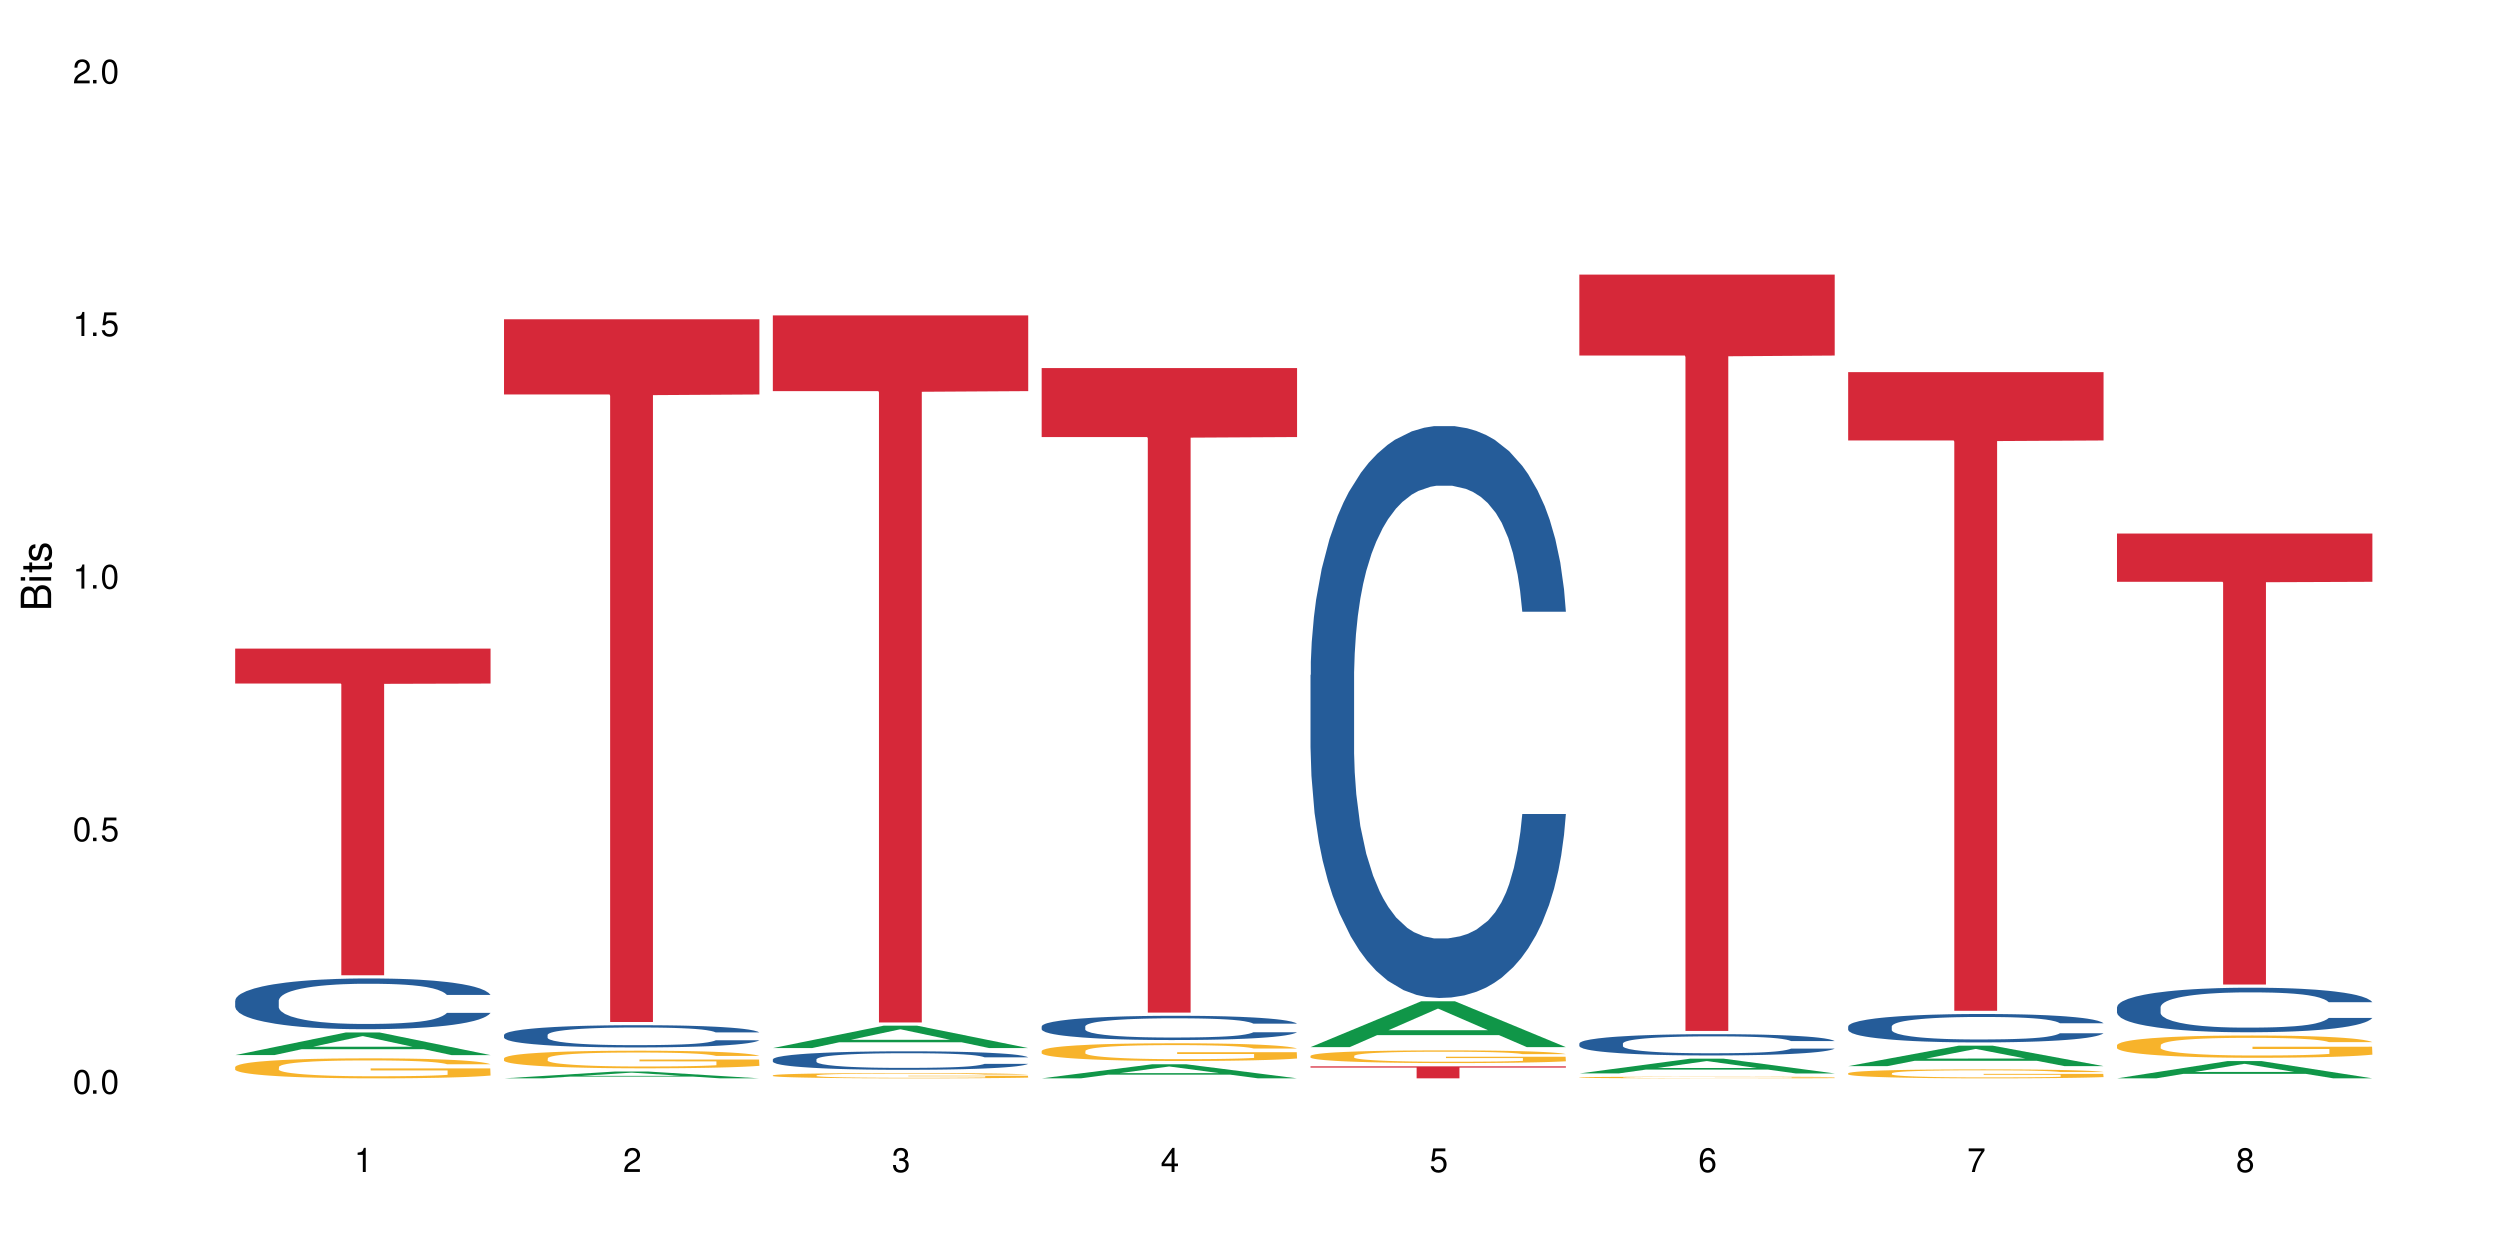 <?xml version="1.0" encoding="UTF-8"?>
<svg xmlns="http://www.w3.org/2000/svg" xmlns:xlink="http://www.w3.org/1999/xlink" width="720" height="360" viewBox="0 0 720 360">
<defs>
<g>
<g id="glyph-0-0">
</g>
<g id="glyph-0-1">
<path d="M 2.641 -6.938 C 2 -6.938 1.422 -6.656 1.078 -6.172 C 0.641 -5.562 0.406 -4.641 0.406 -3.359 C 0.406 -1.016 1.188 0.219 2.641 0.219 C 4.078 0.219 4.859 -1.016 4.859 -3.297 C 4.859 -4.641 4.656 -5.547 4.203 -6.172 C 3.844 -6.656 3.281 -6.938 2.641 -6.938 Z M 2.641 -6.188 C 3.547 -6.188 4 -5.25 4 -3.375 C 4 -1.406 3.562 -0.484 2.625 -0.484 C 1.734 -0.484 1.281 -1.438 1.281 -3.344 C 1.281 -5.25 1.734 -6.188 2.641 -6.188 Z M 2.641 -6.188 "/>
</g>
<g id="glyph-0-2">
<path d="M 1.828 -1 L 0.828 -1 L 0.828 0 L 1.828 0 Z M 1.828 -1 "/>
</g>
<g id="glyph-0-3">
<path d="M 4.562 -6.797 L 1.062 -6.797 L 0.547 -3.094 L 1.328 -3.094 C 1.719 -3.562 2.047 -3.734 2.578 -3.734 C 3.484 -3.734 4.062 -3.109 4.062 -2.094 C 4.062 -1.125 3.484 -0.531 2.578 -0.531 C 1.828 -0.531 1.375 -0.906 1.188 -1.672 L 0.328 -1.672 C 0.453 -1.109 0.547 -0.844 0.75 -0.594 C 1.125 -0.078 1.828 0.219 2.594 0.219 C 3.969 0.219 4.922 -0.781 4.922 -2.219 C 4.922 -3.562 4.031 -4.484 2.719 -4.484 C 2.25 -4.484 1.859 -4.359 1.469 -4.062 L 1.734 -5.969 L 4.562 -5.969 Z M 4.562 -6.797 "/>
</g>
<g id="glyph-0-4">
<path d="M 2.484 -4.938 L 2.484 0 L 3.328 0 L 3.328 -6.938 L 2.766 -6.938 C 2.469 -5.875 2.281 -5.734 0.984 -5.562 L 0.984 -4.938 Z M 2.484 -4.938 "/>
</g>
<g id="glyph-0-5">
<path d="M 4.859 -0.828 L 1.281 -0.828 C 1.359 -1.406 1.672 -1.781 2.5 -2.281 L 3.469 -2.828 C 4.406 -3.344 4.906 -4.062 4.906 -4.906 C 4.906 -5.484 4.672 -6.031 4.266 -6.406 C 3.859 -6.766 3.375 -6.938 2.719 -6.938 C 1.859 -6.938 1.219 -6.625 0.844 -6.031 C 0.609 -5.672 0.5 -5.234 0.484 -4.531 L 1.328 -4.531 C 1.359 -5.016 1.406 -5.281 1.531 -5.516 C 1.75 -5.938 2.188 -6.203 2.703 -6.203 C 3.469 -6.203 4.031 -5.641 4.031 -4.891 C 4.031 -4.344 3.719 -3.859 3.125 -3.516 L 2.234 -3 C 0.812 -2.172 0.406 -1.531 0.328 -0.016 L 4.859 -0.016 Z M 4.859 -0.828 "/>
</g>
<g id="glyph-0-6">
<path d="M 2.125 -3.188 L 2.578 -3.188 C 3.5 -3.188 3.984 -2.766 3.984 -1.922 C 3.984 -1.062 3.469 -0.531 2.594 -0.531 C 1.656 -0.531 1.203 -1 1.156 -2.016 L 0.312 -2.016 C 0.344 -1.453 0.438 -1.094 0.609 -0.781 C 0.953 -0.109 1.625 0.219 2.547 0.219 C 3.953 0.219 4.859 -0.625 4.859 -1.938 C 4.859 -2.828 4.516 -3.297 3.703 -3.594 C 4.344 -3.844 4.656 -4.328 4.656 -5.031 C 4.656 -6.219 3.875 -6.938 2.578 -6.938 C 1.203 -6.938 0.484 -6.172 0.453 -4.703 L 1.297 -4.703 C 1.312 -5.125 1.344 -5.359 1.453 -5.578 C 1.641 -5.969 2.062 -6.203 2.594 -6.203 C 3.344 -6.203 3.797 -5.75 3.797 -5 C 3.797 -4.516 3.609 -4.219 3.25 -4.047 C 3.016 -3.953 2.703 -3.922 2.125 -3.906 Z M 2.125 -3.188 "/>
</g>
<g id="glyph-0-7">
<path d="M 3.141 -1.672 L 3.141 0 L 3.984 0 L 3.984 -1.672 L 4.984 -1.672 L 4.984 -2.438 L 3.984 -2.438 L 3.984 -6.938 L 3.359 -6.938 L 0.266 -2.578 L 0.266 -1.672 Z M 3.141 -2.438 L 1 -2.438 L 3.141 -5.5 Z M 3.141 -2.438 "/>
</g>
<g id="glyph-0-8">
<path d="M 4.781 -5.125 C 4.609 -6.266 3.891 -6.938 2.844 -6.938 C 2.094 -6.938 1.422 -6.578 1.031 -5.953 C 0.594 -5.266 0.406 -4.422 0.406 -3.172 C 0.406 -2 0.578 -1.25 0.984 -0.641 C 1.359 -0.078 1.953 0.219 2.703 0.219 C 3.984 0.219 4.922 -0.75 4.922 -2.094 C 4.922 -3.375 4.062 -4.281 2.844 -4.281 C 2.172 -4.281 1.641 -4.031 1.281 -3.516 C 1.281 -5.234 1.828 -6.188 2.797 -6.188 C 3.391 -6.188 3.797 -5.797 3.938 -5.125 Z M 2.734 -3.531 C 3.547 -3.531 4.062 -2.953 4.062 -2.031 C 4.062 -1.156 3.484 -0.531 2.703 -0.531 C 1.922 -0.531 1.328 -1.188 1.328 -2.078 C 1.328 -2.938 1.906 -3.531 2.734 -3.531 Z M 2.734 -3.531 "/>
</g>
<g id="glyph-0-9">
<path d="M 4.984 -6.797 L 0.438 -6.797 L 0.438 -5.969 L 4.109 -5.969 C 2.5 -3.656 1.828 -2.234 1.328 0 L 2.219 0 C 2.594 -2.172 3.453 -4.047 4.984 -6.094 Z M 4.984 -6.797 "/>
</g>
<g id="glyph-0-10">
<path d="M 3.75 -3.656 C 4.469 -4.094 4.688 -4.438 4.688 -5.078 C 4.688 -6.172 3.844 -6.938 2.641 -6.938 C 1.438 -6.938 0.594 -6.172 0.594 -5.094 C 0.594 -4.438 0.812 -4.094 1.516 -3.656 C 0.734 -3.266 0.359 -2.703 0.359 -1.922 C 0.359 -0.656 1.281 0.219 2.641 0.219 C 3.984 0.219 4.922 -0.656 4.922 -1.922 C 4.922 -2.703 4.531 -3.266 3.75 -3.656 Z M 2.641 -6.188 C 3.359 -6.188 3.812 -5.75 3.812 -5.062 C 3.812 -4.406 3.344 -3.984 2.641 -3.984 C 1.922 -3.984 1.453 -4.406 1.453 -5.078 C 1.453 -5.75 1.922 -6.188 2.641 -6.188 Z M 2.641 -3.266 C 3.484 -3.266 4.062 -2.719 4.062 -1.906 C 4.062 -1.078 3.484 -0.531 2.625 -0.531 C 1.797 -0.531 1.219 -1.094 1.219 -1.906 C 1.219 -2.719 1.781 -3.266 2.641 -3.266 Z M 2.641 -3.266 "/>
</g>
<g id="glyph-1-0">
</g>
<g id="glyph-1-1">
<path d="M 0 -0.953 L 0 -4.891 C 0 -5.719 -0.234 -6.344 -0.734 -6.797 C -1.188 -7.234 -1.812 -7.469 -2.5 -7.469 C -3.547 -7.469 -4.188 -7 -4.625 -5.875 C -4.984 -6.688 -5.625 -7.094 -6.531 -7.094 C -7.172 -7.094 -7.734 -6.859 -8.141 -6.391 C -8.562 -5.922 -8.75 -5.344 -8.75 -4.5 L -8.75 -0.953 Z M -4.984 -2.062 L -7.766 -2.062 L -7.766 -4.219 C -7.766 -4.844 -7.688 -5.203 -7.453 -5.5 C -7.219 -5.812 -6.859 -5.969 -6.375 -5.969 C -5.891 -5.969 -5.531 -5.812 -5.297 -5.5 C -5.062 -5.203 -4.984 -4.844 -4.984 -4.219 Z M -0.984 -2.062 L -4 -2.062 L -4 -4.781 C -4 -5.766 -3.438 -6.359 -2.484 -6.359 C -1.547 -6.359 -0.984 -5.766 -0.984 -4.781 Z M -0.984 -2.062 "/>
</g>
<g id="glyph-1-2">
<path d="M -6.281 -1.797 L -6.281 -0.797 L 0 -0.797 L 0 -1.797 Z M -8.75 -1.797 L -8.75 -0.797 L -7.484 -0.797 L -7.484 -1.797 Z M -8.75 -1.797 "/>
</g>
<g id="glyph-1-3">
<path d="M -6.281 -3.047 L -6.281 -2.016 L -8.016 -2.016 L -8.016 -1.016 L -6.281 -1.016 L -6.281 -0.172 L -5.469 -0.172 L -5.469 -1.016 L -0.719 -1.016 C -0.078 -1.016 0.281 -1.453 0.281 -2.234 C 0.281 -2.5 0.25 -2.719 0.188 -3.047 L -0.641 -3.047 C -0.609 -2.906 -0.594 -2.766 -0.594 -2.562 C -0.594 -2.141 -0.719 -2.016 -1.156 -2.016 L -5.469 -2.016 L -5.469 -3.047 Z M -6.281 -3.047 "/>
</g>
<g id="glyph-1-4">
<path d="M -4.531 -5.25 C -5.766 -5.25 -6.469 -4.422 -6.469 -2.969 C -6.469 -1.516 -5.719 -0.562 -4.547 -0.562 C -3.562 -0.562 -3.094 -1.062 -2.734 -2.562 L -2.516 -3.484 C -2.344 -4.188 -2.094 -4.469 -1.641 -4.469 C -1.047 -4.469 -0.641 -3.875 -0.641 -3 C -0.641 -2.453 -0.797 -2 -1.062 -1.75 C -1.25 -1.594 -1.422 -1.531 -1.875 -1.469 L -1.875 -0.406 C -0.422 -0.453 0.281 -1.266 0.281 -2.922 C 0.281 -4.5 -0.5 -5.516 -1.719 -5.516 C -2.656 -5.516 -3.172 -4.984 -3.469 -3.734 L -3.703 -2.766 C -3.891 -1.953 -4.156 -1.609 -4.594 -1.609 C -5.188 -1.609 -5.547 -2.125 -5.547 -2.938 C -5.547 -3.75 -5.203 -4.172 -4.531 -4.203 Z M -4.531 -5.25 "/>
</g>
</g>
</defs>
<rect x="-72" y="-36" width="864" height="432" fill="rgb(100%, 100%, 100%)" fill-opacity="1"/>
<path fill-rule="nonzero" fill="rgb(6.275%, 58.824%, 28.235%)" fill-opacity="1" d="M 67.73 303.863 L 67.809 303.859 L 99.637 297.344 L 109.301 297.344 L 141.281 303.871 L 130.047 303.871 L 122.031 302.168 L 86.906 302.168 L 79.047 303.863 L 67.73 303.863 L 90.285 301.461 L 118.809 301.457 L 104.586 298.41 L 104.43 298.406 L 104.27 298.422 L 90.207 301.457 L 90.285 301.461 Z M 67.73 303.863 "/>
<path fill-rule="nonzero" fill="rgb(14.51%, 36.078%, 60%)" fill-opacity="1" d="M 67.73 288.16 L 67.82 288.148 L 67.82 287.828 L 68.09 287.32 L 68.719 286.68 L 69.344 286.238 L 70.961 285.449 L 73.203 284.688 L 75.535 284.102 L 77.238 283.754 L 78.766 283.488 L 82.262 282.992 L 84.504 282.738 L 86.926 282.512 L 89.887 282.285 L 92.039 282.152 L 96.883 281.938 L 100.469 281.844 L 103.25 281.805 L 109.262 281.805 L 112.848 281.859 L 115.449 281.926 L 118.32 282.031 L 120.742 282.152 L 124.957 282.445 L 128.727 282.82 L 130.43 283.031 L 133.121 283.445 L 135.184 283.848 L 136.617 284.195 L 138.234 284.688 L 139.668 285.289 L 140.746 285.973 L 141.281 286.547 L 128.727 286.547 L 128.098 286.012 L 127.379 285.598 L 126.035 285.051 L 124.688 284.664 L 122.805 284.273 L 121.102 284.02 L 118.77 283.766 L 116.707 283.605 L 114.555 283.488 L 112.488 283.406 L 108.543 283.328 L 103.969 283.328 L 102.266 283.352 L 98.766 283.461 L 96.883 283.555 L 94.191 283.742 L 92.309 283.914 L 90.066 284.18 L 88.539 284.41 L 86.656 284.754 L 85.312 285.062 L 83.785 285.504 L 82.891 285.836 L 82.082 286.211 L 81.363 286.652 L 80.828 287.121 L 80.469 287.613 L 80.289 288.094 L 80.289 290.164 L 80.469 290.645 L 80.918 291.207 L 82.082 292.02 L 83.785 292.73 L 85.762 293.289 L 87.645 293.691 L 88.719 293.879 L 90.156 294.09 L 92.398 294.359 L 95.629 294.625 L 97.512 294.734 L 100.383 294.84 L 103.34 294.895 L 107.289 294.895 L 110.785 294.84 L 113.117 294.773 L 115.539 294.664 L 118.859 294.438 L 120.922 294.227 L 122.715 293.973 L 124.062 293.719 L 124.957 293.504 L 126.305 293.09 L 127.379 292.637 L 128.188 292.168 L 128.727 291.715 L 141.281 291.715 L 140.746 292.25 L 139.938 292.77 L 139.129 293.156 L 137.875 293.625 L 136.441 294.039 L 134.375 294.504 L 132.672 294.812 L 130.43 295.148 L 128.367 295.402 L 126.125 295.629 L 122.805 295.895 L 120.652 296.027 L 118.32 296.148 L 115.539 296.254 L 112.043 296.348 L 108.273 296.402 L 104.777 296.414 L 101.008 296.391 L 98.227 296.336 L 94.551 296.215 L 89.977 295.977 L 86.656 295.723 L 84.055 295.469 L 81.812 295.199 L 79.301 294.84 L 76.074 294.25 L 74.098 293.797 L 72.754 293.422 L 71.23 292.902 L 70.152 292.434 L 68.898 291.688 L 68 290.738 L 67.73 290.004 Z M 67.73 288.16 "/>
<path fill-rule="nonzero" fill="rgb(96.863%, 70.196%, 16.863%)" fill-opacity="1" d="M 67.73 307.27 L 67.82 307.266 L 67.82 307.16 L 68.18 306.922 L 69.078 306.594 L 70.242 306.328 L 71.5 306.117 L 72.305 306.004 L 73.652 305.848 L 74.816 305.73 L 77.777 305.496 L 81.543 305.273 L 83.609 305.18 L 85.941 305.09 L 89.258 304.988 L 90.785 304.953 L 95.449 304.867 L 100.738 304.816 L 106.57 304.801 L 109.262 304.805 L 112.938 304.824 L 117.961 304.883 L 120.832 304.938 L 123.074 304.988 L 125.406 305.059 L 128.277 305.164 L 130.969 305.289 L 133.121 305.414 L 135.273 305.574 L 137.066 305.742 L 138.594 305.926 L 139.938 306.148 L 140.746 306.332 L 141.281 306.516 L 128.816 306.516 L 128.098 306.332 L 127.289 306.191 L 125.945 306.016 L 124.598 305.891 L 123.254 305.789 L 120.742 305.652 L 118.59 305.57 L 115.898 305.496 L 113.297 305.449 L 110.336 305.414 L 108.543 305.406 L 103.789 305.406 L 99.484 305.441 L 96.973 305.484 L 95.18 305.527 L 92.668 305.605 L 91.141 305.668 L 90.246 305.711 L 87.555 305.875 L 85.762 306.023 L 84.773 306.121 L 83.52 306.281 L 82.621 306.422 L 81.633 306.633 L 81.098 306.789 L 80.379 307.148 L 80.289 308.098 L 80.559 308.297 L 81.098 308.512 L 81.812 308.703 L 82.891 308.902 L 83.965 309.055 L 85.852 309.262 L 87.465 309.398 L 88.719 309.488 L 91.141 309.629 L 92.129 309.676 L 94.461 309.77 L 96.883 309.844 L 99.844 309.91 L 102.086 309.941 L 105.672 309.965 L 110.246 309.965 L 115.629 309.934 L 119.039 309.891 L 121.371 309.852 L 122.895 309.812 L 124.777 309.754 L 126.125 309.703 L 127.379 309.645 L 128.906 309.555 L 128.906 308.297 L 106.75 308.293 L 106.75 307.703 L 141.195 307.695 L 141.281 309.754 L 139.398 309.898 L 137.066 310.035 L 134.824 310.141 L 132.492 310.23 L 129.176 310.328 L 126.484 310.395 L 122.355 310.465 L 118.59 310.516 L 114.645 310.547 L 111.145 310.562 L 107.02 310.566 L 103.34 310.555 L 99.395 310.523 L 96.254 310.48 L 93.383 310.43 L 90.516 310.359 L 86.926 310.25 L 84.594 310.16 L 82.172 310.051 L 79.75 309.918 L 77.598 309.777 L 76.164 309.668 L 74.727 309.539 L 73.203 309.383 L 71.766 309.203 L 70.691 309.039 L 69.703 308.855 L 68.988 308.68 L 68.27 308.445 L 67.91 308.254 L 67.73 308.09 Z M 67.73 307.27 "/>
<path fill-rule="nonzero" fill="rgb(83.922%, 15.686%, 22.353%)" fill-opacity="1" d="M 67.73 186.789 L 141.281 186.789 L 141.281 196.859 L 110.629 196.949 L 110.629 280.875 L 98.297 280.875 L 98.297 197.035 L 98.117 196.859 L 67.73 196.859 Z M 67.73 186.789 "/>
<path fill-rule="nonzero" fill="rgb(6.275%, 58.824%, 28.235%)" fill-opacity="1" d="M 145.156 310.566 L 145.234 310.562 L 177.059 308.605 L 186.723 308.605 L 218.707 310.566 L 207.469 310.566 L 199.453 310.055 L 164.328 310.055 L 156.469 310.566 L 145.156 310.566 L 167.707 309.844 L 196.23 309.84 L 182.008 308.926 L 181.852 308.922 L 181.695 308.93 L 167.629 309.84 L 167.707 309.844 Z M 145.156 310.566 "/>
<path fill-rule="nonzero" fill="rgb(14.51%, 36.078%, 60%)" fill-opacity="1" d="M 145.156 298.047 L 145.242 298.043 L 145.242 297.902 L 145.512 297.68 L 146.141 297.398 L 146.77 297.203 L 148.383 296.859 L 150.625 296.523 L 152.957 296.266 L 154.664 296.113 L 156.188 295.996 L 159.684 295.777 L 161.93 295.668 L 164.352 295.566 L 167.309 295.469 L 169.461 295.41 L 174.305 295.316 L 177.895 295.273 L 180.676 295.258 L 186.684 295.258 L 190.273 295.281 L 192.875 295.309 L 195.742 295.355 L 198.164 295.41 L 202.383 295.539 L 206.148 295.703 L 207.852 295.797 L 210.543 295.977 L 212.605 296.156 L 214.043 296.309 L 215.656 296.523 L 217.094 296.789 L 218.168 297.086 L 218.707 297.34 L 206.148 297.34 L 205.52 297.105 L 204.805 296.922 L 203.457 296.684 L 202.113 296.512 L 200.23 296.344 L 198.523 296.23 L 196.191 296.121 L 194.129 296.047 L 191.977 295.996 L 189.914 295.961 L 185.969 295.926 L 181.391 295.926 L 179.688 295.938 L 176.191 295.984 L 174.305 296.023 L 171.613 296.109 L 169.73 296.184 L 167.488 296.301 L 165.965 296.402 L 164.082 296.555 L 162.734 296.688 L 161.211 296.883 L 160.312 297.027 L 159.508 297.191 L 158.789 297.387 L 158.25 297.59 L 157.891 297.809 L 157.711 298.02 L 157.711 298.926 L 157.891 299.137 L 158.34 299.383 L 159.508 299.742 L 161.211 300.051 L 163.184 300.297 L 165.066 300.473 L 166.145 300.555 L 167.578 300.648 L 169.82 300.766 L 173.051 300.883 L 174.934 300.93 L 177.805 300.977 L 180.766 301 L 184.711 301 L 188.211 300.977 L 190.543 300.949 L 192.965 300.902 L 196.281 300.801 L 198.344 300.707 L 200.141 300.598 L 201.484 300.484 L 202.383 300.391 L 203.727 300.211 L 204.805 300.012 L 205.609 299.805 L 206.148 299.605 L 218.707 299.605 L 218.168 299.84 L 217.359 300.07 L 216.555 300.238 L 215.297 300.445 L 213.863 300.625 L 211.801 300.832 L 210.094 300.965 L 207.852 301.113 L 205.789 301.223 L 203.547 301.324 L 200.23 301.441 L 198.074 301.5 L 195.742 301.551 L 192.965 301.598 L 189.465 301.641 L 185.699 301.664 L 182.199 301.668 L 178.434 301.656 L 175.652 301.633 L 171.973 301.582 L 167.398 301.477 L 164.082 301.363 L 161.48 301.254 L 159.238 301.137 L 156.727 300.977 L 153.496 300.719 L 151.523 300.52 L 150.176 300.355 L 148.652 300.129 L 147.574 299.922 L 146.32 299.594 L 145.422 299.18 L 145.156 298.855 Z M 145.156 298.047 "/>
<path fill-rule="nonzero" fill="rgb(96.863%, 70.196%, 16.863%)" fill-opacity="1" d="M 145.156 304.773 L 145.242 304.77 L 145.242 304.676 L 145.602 304.465 L 146.5 304.18 L 147.664 303.941 L 148.922 303.758 L 149.73 303.66 L 151.074 303.52 L 152.242 303.418 L 155.199 303.211 L 158.969 303.016 L 161.031 302.934 L 163.363 302.852 L 166.684 302.766 L 168.207 302.734 L 172.871 302.66 L 178.164 302.613 L 183.992 302.598 L 186.684 302.602 L 190.363 302.621 L 195.387 302.672 L 198.254 302.719 L 200.496 302.766 L 202.828 302.824 L 205.699 302.918 L 208.391 303.031 L 210.543 303.141 L 212.695 303.281 L 214.492 303.43 L 216.016 303.59 L 217.359 303.785 L 218.168 303.949 L 218.707 304.109 L 206.238 304.109 L 205.52 303.949 L 204.715 303.824 L 203.367 303.668 L 202.023 303.559 L 200.676 303.469 L 198.164 303.348 L 196.012 303.273 L 193.32 303.211 L 190.723 303.168 L 187.762 303.141 L 185.969 303.133 L 181.211 303.133 L 176.906 303.164 L 174.395 303.199 L 172.602 303.238 L 170.09 303.309 L 168.566 303.363 L 167.668 303.402 L 164.977 303.543 L 163.184 303.676 L 162.195 303.762 L 160.941 303.902 L 160.043 304.027 L 159.059 304.211 L 158.52 304.352 L 157.801 304.668 L 157.711 305.5 L 157.98 305.676 L 158.52 305.867 L 159.238 306.035 L 160.312 306.211 L 161.391 306.344 L 163.273 306.523 L 164.887 306.645 L 166.145 306.723 L 168.566 306.852 L 169.551 306.891 L 171.883 306.977 L 174.305 307.039 L 177.266 307.094 L 179.508 307.125 L 183.098 307.145 L 187.672 307.145 L 193.055 307.117 L 196.461 307.082 L 198.793 307.043 L 200.32 307.012 L 202.203 306.961 L 203.547 306.914 L 204.805 306.863 L 206.328 306.785 L 206.328 305.676 L 184.172 305.672 L 184.172 305.152 L 218.617 305.148 L 218.707 306.961 L 216.824 307.086 L 214.492 307.207 L 212.25 307.301 L 209.918 307.379 L 206.598 307.465 L 203.906 307.523 L 199.781 307.586 L 196.012 307.629 L 192.066 307.656 L 188.566 307.672 L 184.441 307.676 L 180.766 307.664 L 176.816 307.637 L 173.68 307.602 L 170.809 307.555 L 167.938 307.492 L 164.352 307.398 L 162.016 307.316 L 159.594 307.219 L 157.172 307.105 L 155.02 306.98 L 153.586 306.883 L 152.152 306.77 L 150.625 306.633 L 149.191 306.473 L 148.113 306.332 L 147.129 306.168 L 146.41 306.016 L 145.691 305.805 L 145.332 305.641 L 145.156 305.496 Z M 145.156 304.773 "/>
<path fill-rule="nonzero" fill="rgb(83.922%, 15.686%, 22.353%)" fill-opacity="1" d="M 145.156 91.941 L 218.707 91.941 L 218.707 113.605 L 188.051 113.797 L 188.051 294.328 L 175.719 294.328 L 175.719 113.984 L 175.539 113.605 L 145.156 113.605 Z M 145.156 91.941 "/>
<path fill-rule="nonzero" fill="rgb(6.275%, 58.824%, 28.235%)" fill-opacity="1" d="M 222.578 301.84 L 222.656 301.836 L 254.48 295.398 L 264.148 295.398 L 296.129 301.848 L 284.895 301.848 L 276.879 300.164 L 241.75 300.164 L 233.895 301.84 L 222.578 301.84 L 245.129 299.469 L 273.656 299.461 L 259.434 296.453 L 259.273 296.449 L 259.117 296.465 L 245.051 299.461 L 245.129 299.469 Z M 222.578 301.84 "/>
<path fill-rule="nonzero" fill="rgb(14.51%, 36.078%, 60%)" fill-opacity="1" d="M 222.578 305.098 L 222.668 305.09 L 222.668 304.977 L 222.938 304.789 L 223.562 304.555 L 224.191 304.395 L 225.809 304.109 L 228.051 303.828 L 230.383 303.617 L 232.086 303.488 L 233.609 303.391 L 237.109 303.211 L 239.352 303.117 L 241.773 303.035 L 244.734 302.953 L 246.887 302.902 L 251.73 302.828 L 255.316 302.793 L 258.098 302.777 L 264.109 302.777 L 267.695 302.797 L 270.297 302.82 L 273.168 302.859 L 275.59 302.902 L 279.805 303.012 L 283.57 303.148 L 285.277 303.227 L 287.969 303.375 L 290.031 303.523 L 291.465 303.648 L 293.082 303.828 L 294.516 304.051 L 295.59 304.297 L 296.129 304.508 L 283.57 304.508 L 282.945 304.312 L 282.227 304.16 L 280.883 303.961 L 279.535 303.82 L 277.652 303.68 L 275.949 303.586 L 273.617 303.492 L 271.551 303.434 L 269.398 303.391 L 267.336 303.363 L 263.391 303.332 L 258.816 303.332 L 257.109 303.344 L 253.613 303.383 L 251.73 303.414 L 249.039 303.484 L 247.156 303.547 L 244.914 303.645 L 243.387 303.727 L 241.504 303.855 L 240.16 303.965 L 238.633 304.129 L 237.738 304.25 L 236.93 304.387 L 236.211 304.547 L 235.672 304.715 L 235.316 304.898 L 235.137 305.07 L 235.137 305.828 L 235.316 306.004 L 235.762 306.207 L 236.93 306.504 L 238.633 306.762 L 240.605 306.969 L 242.492 307.113 L 243.566 307.184 L 245.004 307.262 L 247.246 307.355 L 250.473 307.453 L 252.355 307.492 L 255.227 307.531 L 258.188 307.551 L 262.133 307.551 L 265.633 307.531 L 267.965 307.508 L 270.387 307.469 L 273.707 307.387 L 275.77 307.309 L 277.562 307.215 L 278.906 307.125 L 279.805 307.047 L 281.148 306.895 L 282.227 306.73 L 283.035 306.559 L 283.57 306.391 L 296.129 306.391 L 295.59 306.586 L 294.785 306.777 L 293.977 306.918 L 292.723 307.09 L 291.285 307.242 L 289.223 307.41 L 287.52 307.523 L 285.277 307.645 L 283.215 307.738 L 280.973 307.82 L 277.652 307.918 L 275.5 307.965 L 273.168 308.012 L 270.387 308.051 L 266.887 308.082 L 263.121 308.102 L 259.621 308.109 L 255.855 308.098 L 253.074 308.078 L 249.398 308.035 L 244.824 307.945 L 241.504 307.855 L 238.902 307.762 L 236.66 307.664 L 234.148 307.531 L 230.918 307.316 L 228.945 307.152 L 227.602 307.016 L 226.074 306.824 L 225 306.656 L 223.742 306.383 L 222.848 306.035 L 222.578 305.77 Z M 222.578 305.098 "/>
<path fill-rule="nonzero" fill="rgb(96.863%, 70.196%, 16.863%)" fill-opacity="1" d="M 222.578 309.691 L 222.668 309.691 L 222.668 309.664 L 223.027 309.602 L 223.922 309.512 L 225.09 309.441 L 226.344 309.387 L 227.152 309.355 L 228.496 309.316 L 229.664 309.285 L 232.625 309.223 L 236.391 309.164 L 238.453 309.137 L 240.785 309.113 L 244.105 309.086 L 245.629 309.078 L 250.293 309.055 L 255.586 309.043 L 261.418 309.039 L 264.109 309.039 L 267.785 309.043 L 272.809 309.059 L 275.68 309.074 L 277.922 309.086 L 280.254 309.105 L 283.125 309.133 L 285.816 309.168 L 287.969 309.199 L 290.121 309.242 L 291.914 309.289 L 293.438 309.336 L 294.785 309.395 L 295.59 309.445 L 296.129 309.492 L 283.66 309.492 L 282.945 309.445 L 282.137 309.406 L 280.793 309.359 L 279.445 309.328 L 278.102 309.301 L 275.59 309.262 L 273.438 309.242 L 270.746 309.223 L 268.145 309.207 L 265.184 309.199 L 258.637 309.199 L 254.332 309.207 L 251.82 309.219 L 250.023 309.23 L 247.512 309.25 L 245.988 309.27 L 245.094 309.277 L 242.402 309.32 L 240.605 309.359 L 239.621 309.387 L 238.363 309.43 L 237.469 309.469 L 236.48 309.523 L 235.941 309.566 L 235.227 309.66 L 235.137 309.91 L 235.406 309.965 L 235.941 310.023 L 236.66 310.07 L 237.738 310.125 L 238.812 310.164 L 240.695 310.219 L 242.312 310.258 L 243.566 310.281 L 245.988 310.316 L 246.977 310.332 L 249.309 310.355 L 251.73 310.375 L 254.691 310.391 L 256.934 310.402 L 260.52 310.406 L 265.094 310.406 L 270.477 310.398 L 273.887 310.387 L 276.219 310.375 L 277.742 310.367 L 279.625 310.352 L 280.973 310.336 L 282.227 310.32 L 283.75 310.297 L 283.75 309.965 L 261.598 309.965 L 261.598 309.809 L 296.039 309.805 L 296.129 310.352 L 294.246 310.391 L 291.914 310.426 L 289.672 310.453 L 287.34 310.477 L 284.02 310.504 L 281.328 310.52 L 277.203 310.539 L 273.438 310.551 L 269.488 310.562 L 265.992 310.566 L 261.867 310.566 L 258.188 310.562 L 254.242 310.555 L 251.102 310.543 L 248.23 310.531 L 245.359 310.512 L 241.773 310.484 L 239.441 310.461 L 237.02 310.43 L 234.598 310.395 L 232.445 310.355 L 231.008 310.328 L 229.574 310.293 L 228.051 310.254 L 226.613 310.203 L 225.539 310.16 L 224.551 310.113 L 223.832 310.066 L 223.117 310.004 L 222.758 309.953 L 222.578 309.91 Z M 222.578 309.691 "/>
<path fill-rule="nonzero" fill="rgb(83.922%, 15.686%, 22.353%)" fill-opacity="1" d="M 222.578 90.844 L 296.129 90.844 L 296.129 112.641 L 265.477 112.832 L 265.477 294.469 L 253.141 294.469 L 253.141 113.023 L 252.965 112.641 L 222.578 112.641 Z M 222.578 90.844 "/>
<path fill-rule="nonzero" fill="rgb(6.275%, 58.824%, 28.235%)" fill-opacity="1" d="M 300 310.562 L 300.078 310.559 L 331.906 306.5 L 341.57 306.5 L 373.555 310.566 L 362.316 310.566 L 354.301 309.504 L 319.176 309.504 L 311.316 310.562 L 300 310.562 L 322.555 309.066 L 351.078 309.062 L 336.855 307.164 L 336.699 307.16 L 336.543 307.172 L 322.477 309.062 L 322.555 309.066 Z M 300 310.562 "/>
<path fill-rule="nonzero" fill="rgb(14.51%, 36.078%, 60%)" fill-opacity="1" d="M 300 295.586 L 300.09 295.582 L 300.09 295.43 L 300.359 295.188 L 300.988 294.879 L 301.617 294.668 L 303.23 294.293 L 305.473 293.93 L 307.805 293.648 L 309.508 293.48 L 311.035 293.355 L 314.531 293.117 L 316.773 292.996 L 319.195 292.887 L 322.156 292.781 L 324.309 292.715 L 329.152 292.613 L 332.742 292.57 L 335.52 292.551 L 341.531 292.551 L 345.117 292.574 L 347.719 292.605 L 350.59 292.66 L 353.012 292.715 L 357.227 292.855 L 360.996 293.035 L 362.699 293.137 L 365.391 293.336 L 367.453 293.527 L 368.891 293.691 L 370.504 293.93 L 371.938 294.215 L 373.016 294.539 L 373.555 294.816 L 360.996 294.816 L 360.367 294.559 L 359.648 294.363 L 358.305 294.102 L 356.961 293.914 L 355.074 293.73 L 353.371 293.609 L 351.039 293.488 L 348.977 293.41 L 346.824 293.355 L 344.762 293.316 L 340.812 293.277 L 336.238 293.277 L 334.535 293.289 L 331.035 293.34 L 329.152 293.387 L 326.461 293.477 L 324.578 293.559 L 322.336 293.688 L 320.812 293.793 L 318.926 293.961 L 317.582 294.105 L 316.059 294.316 L 315.16 294.477 L 314.352 294.656 L 313.637 294.867 L 313.098 295.09 L 312.738 295.324 L 312.559 295.555 L 312.559 296.547 L 312.738 296.773 L 313.188 297.043 L 314.352 297.434 L 316.059 297.77 L 318.031 298.039 L 319.914 298.23 L 320.992 298.32 L 322.426 298.422 L 324.668 298.551 L 327.898 298.676 L 329.781 298.727 L 332.652 298.777 L 335.609 298.805 L 339.559 298.805 L 343.055 298.777 L 345.387 298.746 L 347.809 298.695 L 351.129 298.586 L 353.191 298.484 L 354.984 298.363 L 356.332 298.242 L 357.227 298.141 L 358.574 297.941 L 359.648 297.727 L 360.457 297.504 L 360.996 297.285 L 373.555 297.285 L 373.016 297.539 L 372.207 297.789 L 371.402 297.973 L 370.145 298.199 L 368.711 298.395 L 366.645 298.621 L 364.941 298.766 L 362.699 298.926 L 360.637 299.047 L 358.395 299.156 L 355.074 299.281 L 352.922 299.348 L 350.59 299.402 L 347.809 299.457 L 344.312 299.5 L 340.543 299.527 L 337.047 299.531 L 333.277 299.52 L 330.5 299.492 L 326.82 299.438 L 322.246 299.32 L 318.926 299.199 L 316.324 299.078 L 314.082 298.949 L 311.57 298.777 L 308.344 298.496 L 306.371 298.281 L 305.023 298.102 L 303.5 297.852 L 302.422 297.629 L 301.168 297.273 L 300.27 296.82 L 300 296.469 Z M 300 295.586 "/>
<path fill-rule="nonzero" fill="rgb(96.863%, 70.196%, 16.863%)" fill-opacity="1" d="M 300 302.648 L 300.09 302.645 L 300.09 302.551 L 300.449 302.34 L 301.348 302.051 L 302.512 301.812 L 303.77 301.629 L 304.574 301.531 L 305.922 301.391 L 307.086 301.289 L 310.047 301.078 L 313.816 300.883 L 315.879 300.797 L 318.211 300.719 L 321.527 300.629 L 323.055 300.598 L 327.719 300.523 L 333.012 300.477 L 338.84 300.461 L 341.531 300.465 L 345.207 300.484 L 350.23 300.535 L 353.102 300.582 L 355.344 300.629 L 357.676 300.691 L 360.547 300.785 L 363.238 300.895 L 365.391 301.008 L 367.543 301.148 L 369.336 301.297 L 370.863 301.461 L 372.207 301.656 L 373.016 301.82 L 373.555 301.98 L 361.086 301.98 L 360.367 301.82 L 359.559 301.691 L 358.215 301.539 L 356.871 301.426 L 355.523 301.34 L 353.012 301.219 L 350.859 301.145 L 348.168 301.078 L 345.566 301.035 L 342.609 301.008 L 340.812 300.996 L 336.059 300.996 L 331.754 301.031 L 329.242 301.066 L 327.449 301.105 L 324.938 301.176 L 323.414 301.23 L 322.516 301.27 L 319.824 301.414 L 318.031 301.543 L 317.043 301.633 L 315.789 301.773 L 314.891 301.898 L 313.902 302.086 L 313.367 302.227 L 312.648 302.543 L 312.559 303.383 L 312.828 303.559 L 313.367 303.75 L 314.082 303.918 L 315.16 304.094 L 316.234 304.23 L 318.121 304.414 L 319.734 304.535 L 320.992 304.613 L 323.414 304.738 L 324.398 304.781 L 326.73 304.867 L 329.152 304.93 L 332.113 304.988 L 334.355 305.016 L 337.941 305.039 L 342.52 305.039 L 347.898 305.012 L 351.309 304.973 L 353.641 304.934 L 355.164 304.902 L 357.047 304.852 L 358.395 304.805 L 359.648 304.754 L 361.176 304.676 L 361.176 303.559 L 339.02 303.555 L 339.02 303.031 L 373.465 303.027 L 373.555 304.852 L 371.668 304.977 L 369.336 305.098 L 367.094 305.191 L 364.762 305.27 L 361.445 305.359 L 358.754 305.414 L 354.629 305.48 L 350.859 305.523 L 346.914 305.551 L 343.414 305.566 L 339.289 305.57 L 335.609 305.559 L 331.664 305.531 L 328.523 305.496 L 325.656 305.449 L 322.785 305.387 L 319.195 305.289 L 316.863 305.211 L 314.441 305.113 L 312.02 304.996 L 309.867 304.871 L 308.434 304.773 L 306.996 304.66 L 305.473 304.52 L 304.039 304.363 L 302.961 304.219 L 301.973 304.055 L 301.258 303.898 L 300.539 303.691 L 300.18 303.523 L 300 303.379 Z M 300 302.648 "/>
<path fill-rule="nonzero" fill="rgb(83.922%, 15.686%, 22.353%)" fill-opacity="1" d="M 300 106 L 373.555 106 L 373.555 125.867 L 342.898 126.043 L 342.898 291.621 L 330.566 291.621 L 330.566 126.219 L 330.387 125.867 L 300 125.867 Z M 300 106 "/>
<path fill-rule="nonzero" fill="rgb(6.275%, 58.824%, 28.235%)" fill-opacity="1" d="M 377.426 301.566 L 377.504 301.555 L 409.328 288.355 L 418.992 288.355 L 450.977 301.578 L 439.738 301.578 L 431.723 298.125 L 396.598 298.125 L 388.738 301.566 L 377.426 301.566 L 399.977 296.699 L 428.504 296.688 L 414.277 290.516 L 414.121 290.504 L 413.965 290.539 L 399.898 296.688 L 399.977 296.699 Z M 377.426 301.566 "/>
<path fill-rule="nonzero" fill="rgb(14.51%, 36.078%, 60%)" fill-opacity="1" d="M 377.426 194.391 L 377.516 194.242 L 377.516 190.629 L 377.781 184.906 L 378.41 177.68 L 379.039 172.715 L 380.652 163.832 L 382.895 155.25 L 385.227 148.625 L 386.934 144.711 L 388.457 141.703 L 391.957 136.133 L 394.199 133.27 L 396.621 130.711 L 399.578 128.152 L 401.734 126.648 L 406.574 124.238 L 410.164 123.184 L 412.945 122.734 L 418.953 122.734 L 422.543 123.336 L 425.145 124.09 L 428.016 125.293 L 430.438 126.648 L 434.652 129.961 L 438.418 134.176 L 440.125 136.582 L 442.812 141.25 L 444.879 145.766 L 446.312 149.68 L 447.926 155.25 L 449.363 162.023 L 450.438 169.703 L 450.977 176.176 L 438.418 176.176 L 437.789 170.152 L 437.074 165.488 L 435.727 159.316 L 434.383 154.949 L 432.5 150.582 L 430.793 147.723 L 428.461 144.863 L 426.398 143.055 L 424.246 141.703 L 422.184 140.797 L 418.238 139.895 L 413.664 139.895 L 411.957 140.195 L 408.461 141.402 L 406.574 142.453 L 403.887 144.562 L 402 146.52 L 399.758 149.531 L 398.234 152.09 L 396.352 156.004 L 395.004 159.465 L 393.48 164.434 L 392.582 168.195 L 391.777 172.41 L 391.059 177.379 L 390.52 182.648 L 390.16 188.219 L 389.98 193.637 L 389.98 216.973 L 390.16 222.391 L 390.609 228.715 L 391.777 237.898 L 393.48 245.875 L 395.453 252.199 L 397.336 256.715 L 398.414 258.824 L 399.848 261.23 L 402.09 264.242 L 405.32 267.254 L 407.203 268.457 L 410.074 269.66 L 413.035 270.266 L 416.98 270.266 L 420.48 269.66 L 422.812 268.91 L 425.234 267.703 L 428.551 265.145 L 430.613 262.738 L 432.41 259.875 L 433.754 257.016 L 434.652 254.609 L 435.996 249.941 L 437.074 244.824 L 437.879 239.555 L 438.418 234.434 L 450.977 234.434 L 450.438 240.457 L 449.633 246.328 L 448.824 250.695 L 447.566 255.961 L 446.133 260.629 L 444.07 265.898 L 442.367 269.359 L 440.125 273.125 L 438.059 275.984 L 435.816 278.543 L 432.5 281.555 L 430.348 283.059 L 428.016 284.414 L 425.234 285.617 L 421.734 286.672 L 417.969 287.273 L 414.469 287.426 L 410.703 287.125 L 407.922 286.523 L 404.242 285.168 L 399.668 282.457 L 396.352 279.598 L 393.75 276.738 L 391.508 273.727 L 388.996 269.66 L 385.766 263.039 L 383.793 257.918 L 382.449 253.703 L 380.922 247.832 L 379.848 242.562 L 378.59 234.133 L 377.695 223.445 L 377.426 215.164 Z M 377.426 194.391 "/>
<path fill-rule="nonzero" fill="rgb(96.863%, 70.196%, 16.863%)" fill-opacity="1" d="M 377.426 304.074 L 377.516 304.07 L 377.516 304.004 L 377.871 303.855 L 378.77 303.648 L 379.938 303.477 L 381.191 303.344 L 382 303.273 L 383.344 303.172 L 384.512 303.098 L 387.469 302.949 L 391.238 302.809 L 393.301 302.75 L 395.633 302.691 L 398.953 302.629 L 400.477 302.605 L 405.141 302.551 L 410.434 302.52 L 416.262 302.508 L 418.953 302.512 L 422.633 302.523 L 427.656 302.562 L 430.527 302.594 L 432.77 302.629 L 435.102 302.672 L 437.969 302.738 L 440.66 302.82 L 442.812 302.898 L 444.969 303 L 446.762 303.105 L 448.285 303.223 L 449.633 303.363 L 450.438 303.48 L 450.977 303.598 L 438.508 303.598 L 437.789 303.48 L 436.984 303.391 L 435.637 303.281 L 434.293 303.199 L 432.949 303.137 L 430.438 303.051 L 428.281 302.996 L 425.594 302.949 L 422.992 302.918 L 420.031 302.898 L 418.238 302.891 L 413.484 302.891 L 409.176 302.914 L 406.664 302.941 L 404.871 302.969 L 402.359 303.02 L 400.836 303.059 L 399.938 303.086 L 397.246 303.191 L 395.453 303.281 L 394.469 303.348 L 393.211 303.445 L 392.312 303.539 L 391.328 303.672 L 390.789 303.77 L 390.07 304 L 389.98 304.602 L 390.25 304.727 L 390.789 304.863 L 391.508 304.984 L 392.582 305.113 L 393.66 305.207 L 395.543 305.34 L 397.156 305.426 L 398.414 305.484 L 400.836 305.574 L 401.82 305.602 L 404.156 305.664 L 406.574 305.711 L 409.535 305.75 L 411.777 305.77 L 415.367 305.785 L 419.941 305.785 L 425.324 305.766 L 428.73 305.738 L 431.062 305.715 L 432.59 305.691 L 434.473 305.652 L 435.816 305.621 L 437.074 305.582 L 438.598 305.527 L 438.598 304.727 L 416.441 304.723 L 416.441 304.348 L 450.887 304.348 L 450.977 305.652 L 449.094 305.742 L 446.762 305.832 L 444.52 305.898 L 442.188 305.953 L 438.867 306.016 L 436.176 306.059 L 432.051 306.105 L 428.281 306.133 L 424.336 306.156 L 420.84 306.164 L 416.711 306.168 L 413.035 306.16 L 409.086 306.141 L 405.949 306.113 L 403.078 306.082 L 400.207 306.039 L 396.621 305.969 L 394.289 305.91 L 391.867 305.84 L 389.445 305.758 L 387.293 305.668 L 385.855 305.598 L 384.422 305.516 L 382.895 305.414 L 381.461 305.301 L 380.383 305.199 L 379.398 305.082 L 378.68 304.973 L 377.961 304.82 L 377.605 304.699 L 377.426 304.598 Z M 377.426 304.074 "/>
<path fill-rule="nonzero" fill="rgb(83.922%, 15.686%, 22.353%)" fill-opacity="1" d="M 377.426 307.098 L 450.977 307.098 L 450.977 307.469 L 420.324 307.473 L 420.324 310.566 L 407.988 310.566 L 407.988 307.477 L 407.809 307.469 L 377.426 307.469 Z M 377.426 307.098 "/>
<path fill-rule="nonzero" fill="rgb(6.275%, 58.824%, 28.235%)" fill-opacity="1" d="M 454.848 309.148 L 454.926 309.145 L 486.75 304.902 L 496.418 304.902 L 528.398 309.152 L 517.164 309.152 L 509.148 308.043 L 474.023 308.043 L 466.164 309.148 L 454.848 309.148 L 477.402 307.586 L 505.926 307.582 L 491.703 305.598 L 491.547 305.594 L 491.387 305.605 L 477.32 307.582 L 477.402 307.586 Z M 454.848 309.148 "/>
<path fill-rule="nonzero" fill="rgb(14.51%, 36.078%, 60%)" fill-opacity="1" d="M 454.848 300.508 L 454.938 300.504 L 454.938 300.367 L 455.207 300.156 L 455.836 299.887 L 456.461 299.699 L 458.078 299.371 L 460.32 299.051 L 462.652 298.805 L 464.355 298.656 L 465.879 298.547 L 469.379 298.34 L 471.621 298.23 L 474.043 298.137 L 477.004 298.039 L 479.156 297.984 L 484 297.895 L 487.586 297.855 L 490.367 297.84 L 496.379 297.84 L 499.965 297.859 L 502.566 297.891 L 505.438 297.934 L 507.859 297.984 L 512.074 298.109 L 515.844 298.266 L 517.547 298.355 L 520.238 298.527 L 522.301 298.695 L 523.734 298.844 L 525.352 299.051 L 526.785 299.301 L 527.863 299.59 L 528.398 299.828 L 515.844 299.828 L 515.215 299.605 L 514.496 299.43 L 513.152 299.203 L 511.805 299.039 L 509.922 298.875 L 508.219 298.77 L 505.887 298.664 L 503.824 298.598 L 501.672 298.547 L 499.605 298.512 L 495.66 298.477 L 491.086 298.477 L 489.383 298.488 L 485.883 298.535 L 484 298.574 L 481.309 298.652 L 479.426 298.727 L 477.184 298.836 L 475.656 298.934 L 473.773 299.078 L 472.43 299.207 L 470.902 299.391 L 470.008 299.531 L 469.199 299.688 L 468.48 299.875 L 467.945 300.07 L 467.586 300.277 L 467.406 300.48 L 467.406 301.348 L 467.586 301.551 L 468.035 301.785 L 469.199 302.129 L 470.902 302.426 L 472.879 302.66 L 474.762 302.828 L 475.836 302.906 L 477.273 302.996 L 479.516 303.109 L 482.742 303.223 L 484.629 303.266 L 487.496 303.312 L 490.457 303.336 L 494.406 303.336 L 497.902 303.312 L 500.234 303.285 L 502.656 303.238 L 505.977 303.145 L 508.039 303.055 L 509.832 302.945 L 511.18 302.84 L 512.074 302.75 L 513.422 302.578 L 514.496 302.387 L 515.305 302.191 L 515.844 302 L 528.398 302 L 527.863 302.223 L 527.055 302.441 L 526.246 302.605 L 524.992 302.801 L 523.555 302.977 L 521.492 303.172 L 519.789 303.301 L 517.547 303.441 L 515.484 303.547 L 513.242 303.641 L 509.922 303.754 L 507.77 303.812 L 505.438 303.859 L 502.656 303.906 L 499.16 303.945 L 495.391 303.969 L 491.895 303.973 L 488.125 303.961 L 485.344 303.941 L 481.668 303.891 L 477.094 303.789 L 473.773 303.684 L 471.172 303.574 L 468.93 303.465 L 466.418 303.312 L 463.191 303.066 L 461.215 302.875 L 459.871 302.719 L 458.348 302.5 L 457.27 302.301 L 456.016 301.988 L 455.117 301.59 L 454.848 301.281 Z M 454.848 300.508 "/>
<path fill-rule="nonzero" fill="rgb(96.863%, 70.196%, 16.863%)" fill-opacity="1" d="M 454.848 310.289 L 454.938 310.289 L 454.938 310.281 L 455.297 310.262 L 456.191 310.234 L 457.359 310.211 L 458.613 310.195 L 459.422 310.184 L 460.77 310.172 L 461.934 310.16 L 464.895 310.141 L 468.66 310.125 L 470.723 310.117 L 473.055 310.109 L 476.375 310.098 L 477.898 310.098 L 482.562 310.09 L 487.855 310.086 L 493.688 310.082 L 496.379 310.082 L 500.055 310.086 L 505.078 310.09 L 507.949 310.094 L 510.191 310.098 L 512.523 310.105 L 515.395 310.113 L 518.086 310.125 L 522.391 310.148 L 524.184 310.164 L 525.711 310.18 L 527.055 310.195 L 527.863 310.211 L 528.398 310.227 L 515.934 310.227 L 515.215 310.211 L 514.406 310.199 L 513.062 310.184 L 511.715 310.176 L 510.371 310.168 L 507.859 310.156 L 505.707 310.148 L 503.016 310.141 L 500.414 310.137 L 497.453 310.137 L 495.66 310.133 L 490.906 310.133 L 486.602 310.137 L 484.09 310.141 L 482.297 310.145 L 479.785 310.152 L 478.258 310.156 L 477.363 310.16 L 474.672 310.172 L 472.879 310.188 L 471.891 310.195 L 470.633 310.207 L 469.738 310.219 L 468.75 310.238 L 468.211 310.25 L 467.496 310.281 L 467.406 310.359 L 467.676 310.375 L 468.211 310.395 L 468.93 310.41 L 470.008 310.426 L 471.082 310.441 L 472.965 310.457 L 474.582 310.469 L 475.836 310.477 L 478.258 310.488 L 479.246 310.492 L 481.578 310.5 L 484 310.508 L 486.961 310.512 L 489.203 310.516 L 502.746 310.516 L 506.156 310.512 L 508.488 310.508 L 510.012 310.504 L 511.895 310.5 L 513.242 310.496 L 514.496 310.488 L 516.023 310.48 L 516.023 310.375 L 493.867 310.375 L 493.867 310.328 L 528.309 310.328 L 528.398 310.5 L 526.516 310.512 L 524.184 310.523 L 521.941 310.531 L 519.609 310.539 L 516.289 310.547 L 513.602 310.551 L 509.473 310.559 L 505.707 310.562 L 501.758 310.566 L 490.457 310.566 L 486.512 310.562 L 483.371 310.559 L 480.5 310.555 L 477.633 310.551 L 474.043 310.539 L 471.711 310.531 L 469.289 310.523 L 466.867 310.512 L 464.715 310.5 L 463.281 310.492 L 461.844 310.48 L 460.32 310.469 L 458.883 310.453 L 457.809 310.438 L 456.82 310.422 L 456.102 310.41 L 455.387 310.391 L 455.027 310.371 L 454.848 310.359 Z M 454.848 310.289 "/>
<path fill-rule="nonzero" fill="rgb(83.922%, 15.686%, 22.353%)" fill-opacity="1" d="M 454.848 79.082 L 528.398 79.082 L 528.398 102.398 L 497.746 102.605 L 497.746 296.91 L 485.414 296.91 L 485.414 102.809 L 485.234 102.398 L 454.848 102.398 Z M 454.848 79.082 "/>
<path fill-rule="nonzero" fill="rgb(6.275%, 58.824%, 28.235%)" fill-opacity="1" d="M 532.27 307.043 L 532.352 307.035 L 564.176 301.145 L 573.84 301.145 L 605.824 307.047 L 594.586 307.047 L 586.57 305.508 L 551.445 305.508 L 543.586 307.043 L 532.27 307.043 L 554.824 304.871 L 583.348 304.863 L 569.125 302.109 L 568.969 302.105 L 568.812 302.121 L 554.746 304.863 L 554.824 304.871 Z M 532.27 307.043 "/>
<path fill-rule="nonzero" fill="rgb(14.51%, 36.078%, 60%)" fill-opacity="1" d="M 532.27 295.594 L 532.359 295.586 L 532.359 295.406 L 532.629 295.125 L 533.258 294.766 L 533.887 294.52 L 535.5 294.078 L 537.742 293.652 L 540.074 293.32 L 541.777 293.129 L 543.305 292.977 L 546.801 292.703 L 549.043 292.559 L 551.465 292.434 L 554.426 292.305 L 556.578 292.23 L 561.422 292.109 L 565.012 292.059 L 567.793 292.035 L 573.801 292.035 L 577.391 292.066 L 579.992 292.105 L 582.859 292.164 L 585.281 292.23 L 589.5 292.395 L 593.266 292.605 L 594.969 292.723 L 597.66 292.957 L 599.723 293.18 L 601.16 293.375 L 602.773 293.652 L 604.207 293.988 L 605.285 294.367 L 605.824 294.691 L 593.266 294.691 L 592.637 294.391 L 591.922 294.16 L 590.574 293.852 L 589.23 293.637 L 587.344 293.418 L 585.641 293.277 L 583.309 293.137 L 581.246 293.047 L 579.094 292.977 L 577.031 292.934 L 573.082 292.887 L 568.508 292.887 L 566.805 292.902 L 563.305 292.965 L 561.422 293.016 L 558.73 293.121 L 556.848 293.219 L 554.605 293.367 L 553.082 293.496 L 551.199 293.688 L 549.852 293.859 L 548.328 294.105 L 547.43 294.293 L 546.621 294.504 L 545.906 294.75 L 545.367 295.012 L 545.008 295.289 L 544.828 295.559 L 544.828 296.715 L 545.008 296.984 L 545.457 297.301 L 546.621 297.754 L 548.328 298.152 L 550.301 298.465 L 552.184 298.691 L 553.262 298.797 L 554.695 298.914 L 556.938 299.062 L 560.168 299.215 L 562.051 299.273 L 564.922 299.332 L 567.883 299.363 L 571.828 299.363 L 575.324 299.332 L 577.656 299.297 L 580.078 299.234 L 583.398 299.109 L 585.461 298.988 L 587.254 298.848 L 588.602 298.707 L 589.5 298.586 L 590.844 298.355 L 591.922 298.102 L 592.727 297.84 L 593.266 297.582 L 605.824 297.582 L 605.285 297.883 L 604.477 298.176 L 603.672 298.391 L 602.414 298.652 L 600.98 298.887 L 598.918 299.145 L 597.211 299.32 L 594.969 299.504 L 592.906 299.648 L 590.664 299.773 L 587.344 299.926 L 585.191 300 L 582.859 300.066 L 580.078 300.125 L 576.582 300.18 L 572.816 300.207 L 569.316 300.215 L 565.551 300.199 L 562.77 300.172 L 559.09 300.102 L 554.516 299.969 L 551.199 299.828 L 548.598 299.684 L 546.355 299.535 L 543.844 299.332 L 540.613 299.004 L 538.641 298.75 L 537.293 298.539 L 535.77 298.25 L 534.691 297.988 L 533.438 297.57 L 532.539 297.039 L 532.27 296.625 Z M 532.27 295.594 "/>
<path fill-rule="nonzero" fill="rgb(96.863%, 70.196%, 16.863%)" fill-opacity="1" d="M 532.27 309.086 L 532.359 309.082 L 532.359 309.035 L 532.719 308.93 L 533.617 308.785 L 534.781 308.664 L 536.039 308.566 L 536.844 308.52 L 538.191 308.449 L 539.355 308.395 L 542.316 308.289 L 546.086 308.191 L 548.148 308.148 L 550.48 308.105 L 553.797 308.062 L 555.324 308.047 L 559.988 308.008 L 565.281 307.984 L 571.109 307.977 L 573.801 307.98 L 577.48 307.988 L 582.5 308.016 L 585.371 308.039 L 587.613 308.062 L 589.945 308.094 L 592.816 308.141 L 595.508 308.195 L 597.66 308.254 L 599.812 308.324 L 601.609 308.398 L 603.133 308.484 L 604.477 308.582 L 605.285 308.664 L 605.824 308.746 L 593.355 308.746 L 592.637 308.664 L 591.832 308.602 L 590.484 308.523 L 589.141 308.465 L 587.793 308.422 L 585.281 308.359 L 583.129 308.32 L 580.438 308.289 L 577.836 308.27 L 574.879 308.254 L 573.082 308.25 L 568.328 308.25 L 564.023 308.266 L 561.512 308.285 L 559.719 308.305 L 557.207 308.34 L 555.684 308.367 L 554.785 308.387 L 552.094 308.461 L 550.301 308.527 L 549.312 308.57 L 548.059 308.641 L 547.16 308.707 L 546.176 308.801 L 545.637 308.871 L 544.918 309.031 L 544.828 309.457 L 545.098 309.547 L 545.637 309.645 L 546.355 309.73 L 547.43 309.82 L 548.508 309.887 L 550.391 309.98 L 552.004 310.043 L 553.262 310.082 L 555.684 310.145 L 556.668 310.168 L 559 310.211 L 561.422 310.242 L 564.383 310.27 L 566.625 310.285 L 570.215 310.297 L 574.789 310.297 L 580.168 310.281 L 583.578 310.266 L 585.91 310.246 L 587.434 310.227 L 589.32 310.203 L 590.664 310.18 L 591.922 310.152 L 593.445 310.113 L 593.445 309.547 L 571.289 309.547 L 571.289 309.281 L 605.734 309.277 L 605.824 310.203 L 603.941 310.266 L 601.609 310.328 L 599.363 310.375 L 597.031 310.414 L 593.715 310.461 L 591.023 310.488 L 586.898 310.523 L 583.129 310.543 L 579.184 310.559 L 575.684 310.562 L 571.559 310.566 L 567.883 310.562 L 563.934 310.547 L 560.797 310.527 L 557.926 310.504 L 555.055 310.473 L 551.465 310.426 L 549.133 310.383 L 546.711 310.336 L 544.289 310.277 L 542.137 310.211 L 540.703 310.164 L 539.266 310.105 L 537.742 310.035 L 536.309 309.953 L 535.23 309.879 L 534.246 309.797 L 533.527 309.719 L 532.809 309.613 L 532.449 309.527 L 532.27 309.457 Z M 532.27 309.086 "/>
<path fill-rule="nonzero" fill="rgb(83.922%, 15.686%, 22.353%)" fill-opacity="1" d="M 532.27 107.168 L 605.824 107.168 L 605.824 126.855 L 575.168 127.027 L 575.168 291.105 L 562.836 291.105 L 562.836 127.199 L 562.656 126.855 L 532.27 126.855 Z M 532.27 107.168 "/>
<path fill-rule="nonzero" fill="rgb(6.275%, 58.824%, 28.235%)" fill-opacity="1" d="M 609.695 310.562 L 609.773 310.559 L 641.598 305.578 L 651.266 305.578 L 683.246 310.566 L 672.008 310.566 L 663.996 309.266 L 628.867 309.266 L 621.012 310.562 L 609.695 310.562 L 632.246 308.727 L 660.773 308.723 L 646.551 306.395 L 646.391 306.391 L 646.234 306.402 L 632.168 308.723 L 632.246 308.727 Z M 609.695 310.562 "/>
<path fill-rule="nonzero" fill="rgb(14.51%, 36.078%, 60%)" fill-opacity="1" d="M 609.695 290.051 L 609.785 290.039 L 609.785 289.758 L 610.055 289.312 L 610.68 288.75 L 611.309 288.363 L 612.922 287.668 L 615.164 287 L 617.5 286.484 L 619.203 286.18 L 620.727 285.945 L 624.227 285.512 L 626.469 285.289 L 628.891 285.09 L 631.852 284.891 L 634.004 284.773 L 638.848 284.586 L 642.434 284.504 L 645.215 284.469 L 651.223 284.469 L 654.812 284.516 L 657.414 284.574 L 660.285 284.668 L 662.707 284.773 L 666.922 285.031 L 670.688 285.359 L 672.395 285.547 L 675.086 285.91 L 677.148 286.262 L 678.582 286.566 L 680.195 287 L 681.633 287.527 L 682.707 288.125 L 683.246 288.633 L 670.688 288.633 L 670.062 288.16 L 669.344 287.797 L 667.996 287.316 L 666.652 286.977 L 664.77 286.637 L 663.066 286.414 L 660.734 286.191 L 658.668 286.051 L 656.516 285.945 L 654.453 285.875 L 650.508 285.805 L 645.934 285.805 L 644.227 285.828 L 640.73 285.922 L 638.848 286.004 L 636.156 286.168 L 634.273 286.32 L 632.027 286.555 L 630.504 286.754 L 628.621 287.059 L 627.273 287.328 L 625.75 287.715 L 624.852 288.008 L 624.047 288.34 L 623.328 288.727 L 622.789 289.137 L 622.43 289.57 L 622.254 289.992 L 622.254 291.809 L 622.43 292.23 L 622.879 292.723 L 624.047 293.438 L 625.75 294.059 L 627.723 294.551 L 629.605 294.902 L 630.684 295.066 L 632.117 295.254 L 634.363 295.488 L 637.59 295.723 L 639.473 295.816 L 642.344 295.91 L 645.305 295.957 L 649.25 295.957 L 652.75 295.91 L 655.082 295.852 L 657.504 295.758 L 660.82 295.559 L 662.887 295.371 L 664.68 295.148 L 666.023 294.926 L 666.922 294.738 L 668.266 294.375 L 669.344 293.977 L 670.152 293.566 L 670.688 293.168 L 683.246 293.168 L 682.707 293.637 L 681.902 294.094 L 681.094 294.434 L 679.84 294.844 L 678.402 295.207 L 676.34 295.617 L 674.637 295.887 L 672.395 296.18 L 670.332 296.402 L 668.086 296.602 L 664.77 296.836 L 662.617 296.953 L 660.285 297.059 L 657.504 297.152 L 654.004 297.234 L 650.238 297.281 L 646.738 297.293 L 642.973 297.27 L 640.191 297.223 L 636.516 297.117 L 631.941 296.906 L 628.621 296.684 L 626.02 296.461 L 623.777 296.227 L 621.266 295.91 L 618.035 295.395 L 616.062 294.996 L 614.719 294.668 L 613.191 294.211 L 612.117 293.801 L 610.859 293.145 L 609.965 292.312 L 609.695 291.668 Z M 609.695 290.051 "/>
<path fill-rule="nonzero" fill="rgb(96.863%, 70.196%, 16.863%)" fill-opacity="1" d="M 609.695 300.977 L 609.785 300.969 L 609.785 300.852 L 610.145 300.59 L 611.039 300.223 L 612.207 299.926 L 613.461 299.691 L 614.27 299.566 L 615.613 299.391 L 616.781 299.262 L 619.742 298.996 L 623.508 298.75 L 625.57 298.645 L 627.902 298.547 L 631.223 298.434 L 632.746 298.395 L 637.41 298.301 L 642.703 298.242 L 648.535 298.223 L 651.223 298.23 L 654.902 298.254 L 659.926 298.316 L 662.797 298.375 L 665.039 298.434 L 667.371 298.512 L 670.242 298.629 L 672.93 298.77 L 675.086 298.91 L 677.238 299.086 L 679.031 299.273 L 680.555 299.48 L 681.902 299.727 L 682.707 299.93 L 683.246 300.137 L 670.777 300.137 L 670.062 299.93 L 669.254 299.773 L 667.91 299.578 L 666.562 299.438 L 665.219 299.328 L 662.707 299.172 L 660.555 299.078 L 657.863 298.996 L 655.262 298.945 L 652.301 298.91 L 650.508 298.898 L 645.754 298.898 L 641.449 298.938 L 638.938 298.984 L 637.141 299.031 L 634.629 299.121 L 633.105 299.191 L 632.207 299.238 L 629.52 299.422 L 627.723 299.586 L 626.738 299.695 L 625.48 299.871 L 624.586 300.031 L 623.598 300.266 L 623.059 300.441 L 622.344 300.84 L 622.254 301.898 L 622.52 302.121 L 623.059 302.359 L 623.777 302.57 L 624.852 302.797 L 625.93 302.965 L 627.812 303.195 L 629.43 303.348 L 630.684 303.445 L 633.105 303.605 L 634.094 303.656 L 636.426 303.762 L 638.848 303.844 L 641.805 303.914 L 644.047 303.953 L 647.637 303.98 L 652.211 303.98 L 657.594 303.945 L 661 303.898 L 663.332 303.852 L 664.859 303.809 L 666.742 303.746 L 668.086 303.688 L 669.344 303.621 L 670.867 303.523 L 670.867 302.121 L 648.715 302.113 L 648.715 301.457 L 683.156 301.449 L 683.246 303.746 L 681.363 303.902 L 679.031 304.059 L 676.789 304.176 L 674.457 304.273 L 671.137 304.387 L 668.445 304.457 L 664.32 304.539 L 660.555 304.59 L 656.605 304.625 L 653.109 304.645 L 648.98 304.648 L 645.305 304.637 L 641.359 304.602 L 638.219 304.555 L 635.348 304.496 L 632.477 304.422 L 628.891 304.297 L 626.559 304.199 L 624.137 304.074 L 621.715 303.926 L 619.562 303.77 L 618.125 303.645 L 616.691 303.504 L 615.164 303.328 L 613.73 303.129 L 612.656 302.949 L 611.668 302.742 L 610.949 302.547 L 610.234 302.285 L 609.875 302.074 L 609.695 301.891 Z M 609.695 300.977 "/>
<path fill-rule="nonzero" fill="rgb(83.922%, 15.686%, 22.353%)" fill-opacity="1" d="M 609.695 153.656 L 683.246 153.656 L 683.246 167.559 L 652.594 167.68 L 652.594 283.539 L 640.258 283.539 L 640.258 167.801 L 640.082 167.559 L 609.695 167.559 Z M 609.695 153.656 "/>
<g fill="rgb(0%, 0%, 0%)" fill-opacity="1">
<use xlink:href="#glyph-0-1" x="20.965" y="314.993"/>
<use xlink:href="#glyph-0-2" x="25.965" y="314.993"/>
<use xlink:href="#glyph-0-1" x="28.965" y="314.993"/>
</g>
<g fill="rgb(0%, 0%, 0%)" fill-opacity="1">
<use xlink:href="#glyph-0-1" x="20.965" y="242.251"/>
<use xlink:href="#glyph-0-2" x="25.965" y="242.251"/>
<use xlink:href="#glyph-0-3" x="28.965" y="242.251"/>
</g>
<g fill="rgb(0%, 0%, 0%)" fill-opacity="1">
<use xlink:href="#glyph-0-4" x="20.965" y="169.509"/>
<use xlink:href="#glyph-0-2" x="25.965" y="169.509"/>
<use xlink:href="#glyph-0-1" x="28.965" y="169.509"/>
</g>
<g fill="rgb(0%, 0%, 0%)" fill-opacity="1">
<use xlink:href="#glyph-0-4" x="20.965" y="96.767"/>
<use xlink:href="#glyph-0-2" x="25.965" y="96.767"/>
<use xlink:href="#glyph-0-3" x="28.965" y="96.767"/>
</g>
<g fill="rgb(0%, 0%, 0%)" fill-opacity="1">
<use xlink:href="#glyph-0-5" x="20.965" y="24.024"/>
<use xlink:href="#glyph-0-2" x="25.965" y="24.024"/>
<use xlink:href="#glyph-0-1" x="28.965" y="24.024"/>
</g>
<g fill="rgb(0%, 0%, 0%)" fill-opacity="1">
<use xlink:href="#glyph-0-4" x="102.008" y="337.532"/>
</g>
<g fill="rgb(0%, 0%, 0%)" fill-opacity="1">
<use xlink:href="#glyph-0-5" x="179.43" y="337.532"/>
</g>
<g fill="rgb(0%, 0%, 0%)" fill-opacity="1">
<use xlink:href="#glyph-0-6" x="256.855" y="337.532"/>
</g>
<g fill="rgb(0%, 0%, 0%)" fill-opacity="1">
<use xlink:href="#glyph-0-7" x="334.277" y="337.532"/>
</g>
<g fill="rgb(0%, 0%, 0%)" fill-opacity="1">
<use xlink:href="#glyph-0-3" x="411.699" y="337.532"/>
</g>
<g fill="rgb(0%, 0%, 0%)" fill-opacity="1">
<use xlink:href="#glyph-0-8" x="489.125" y="337.532"/>
</g>
<g fill="rgb(0%, 0%, 0%)" fill-opacity="1">
<use xlink:href="#glyph-0-9" x="566.547" y="337.532"/>
</g>
<g fill="rgb(0%, 0%, 0%)" fill-opacity="1">
<use xlink:href="#glyph-0-10" x="643.969" y="337.532"/>
</g>
<g fill="rgb(0%, 0%, 0%)" fill-opacity="1">
<use xlink:href="#glyph-1-1" x="14.725" y="176.012"/>
<use xlink:href="#glyph-1-2" x="14.725" y="168.012"/>
<use xlink:href="#glyph-1-3" x="14.725" y="165.012"/>
<use xlink:href="#glyph-1-4" x="14.725" y="162.012"/>
</g>
</svg>
